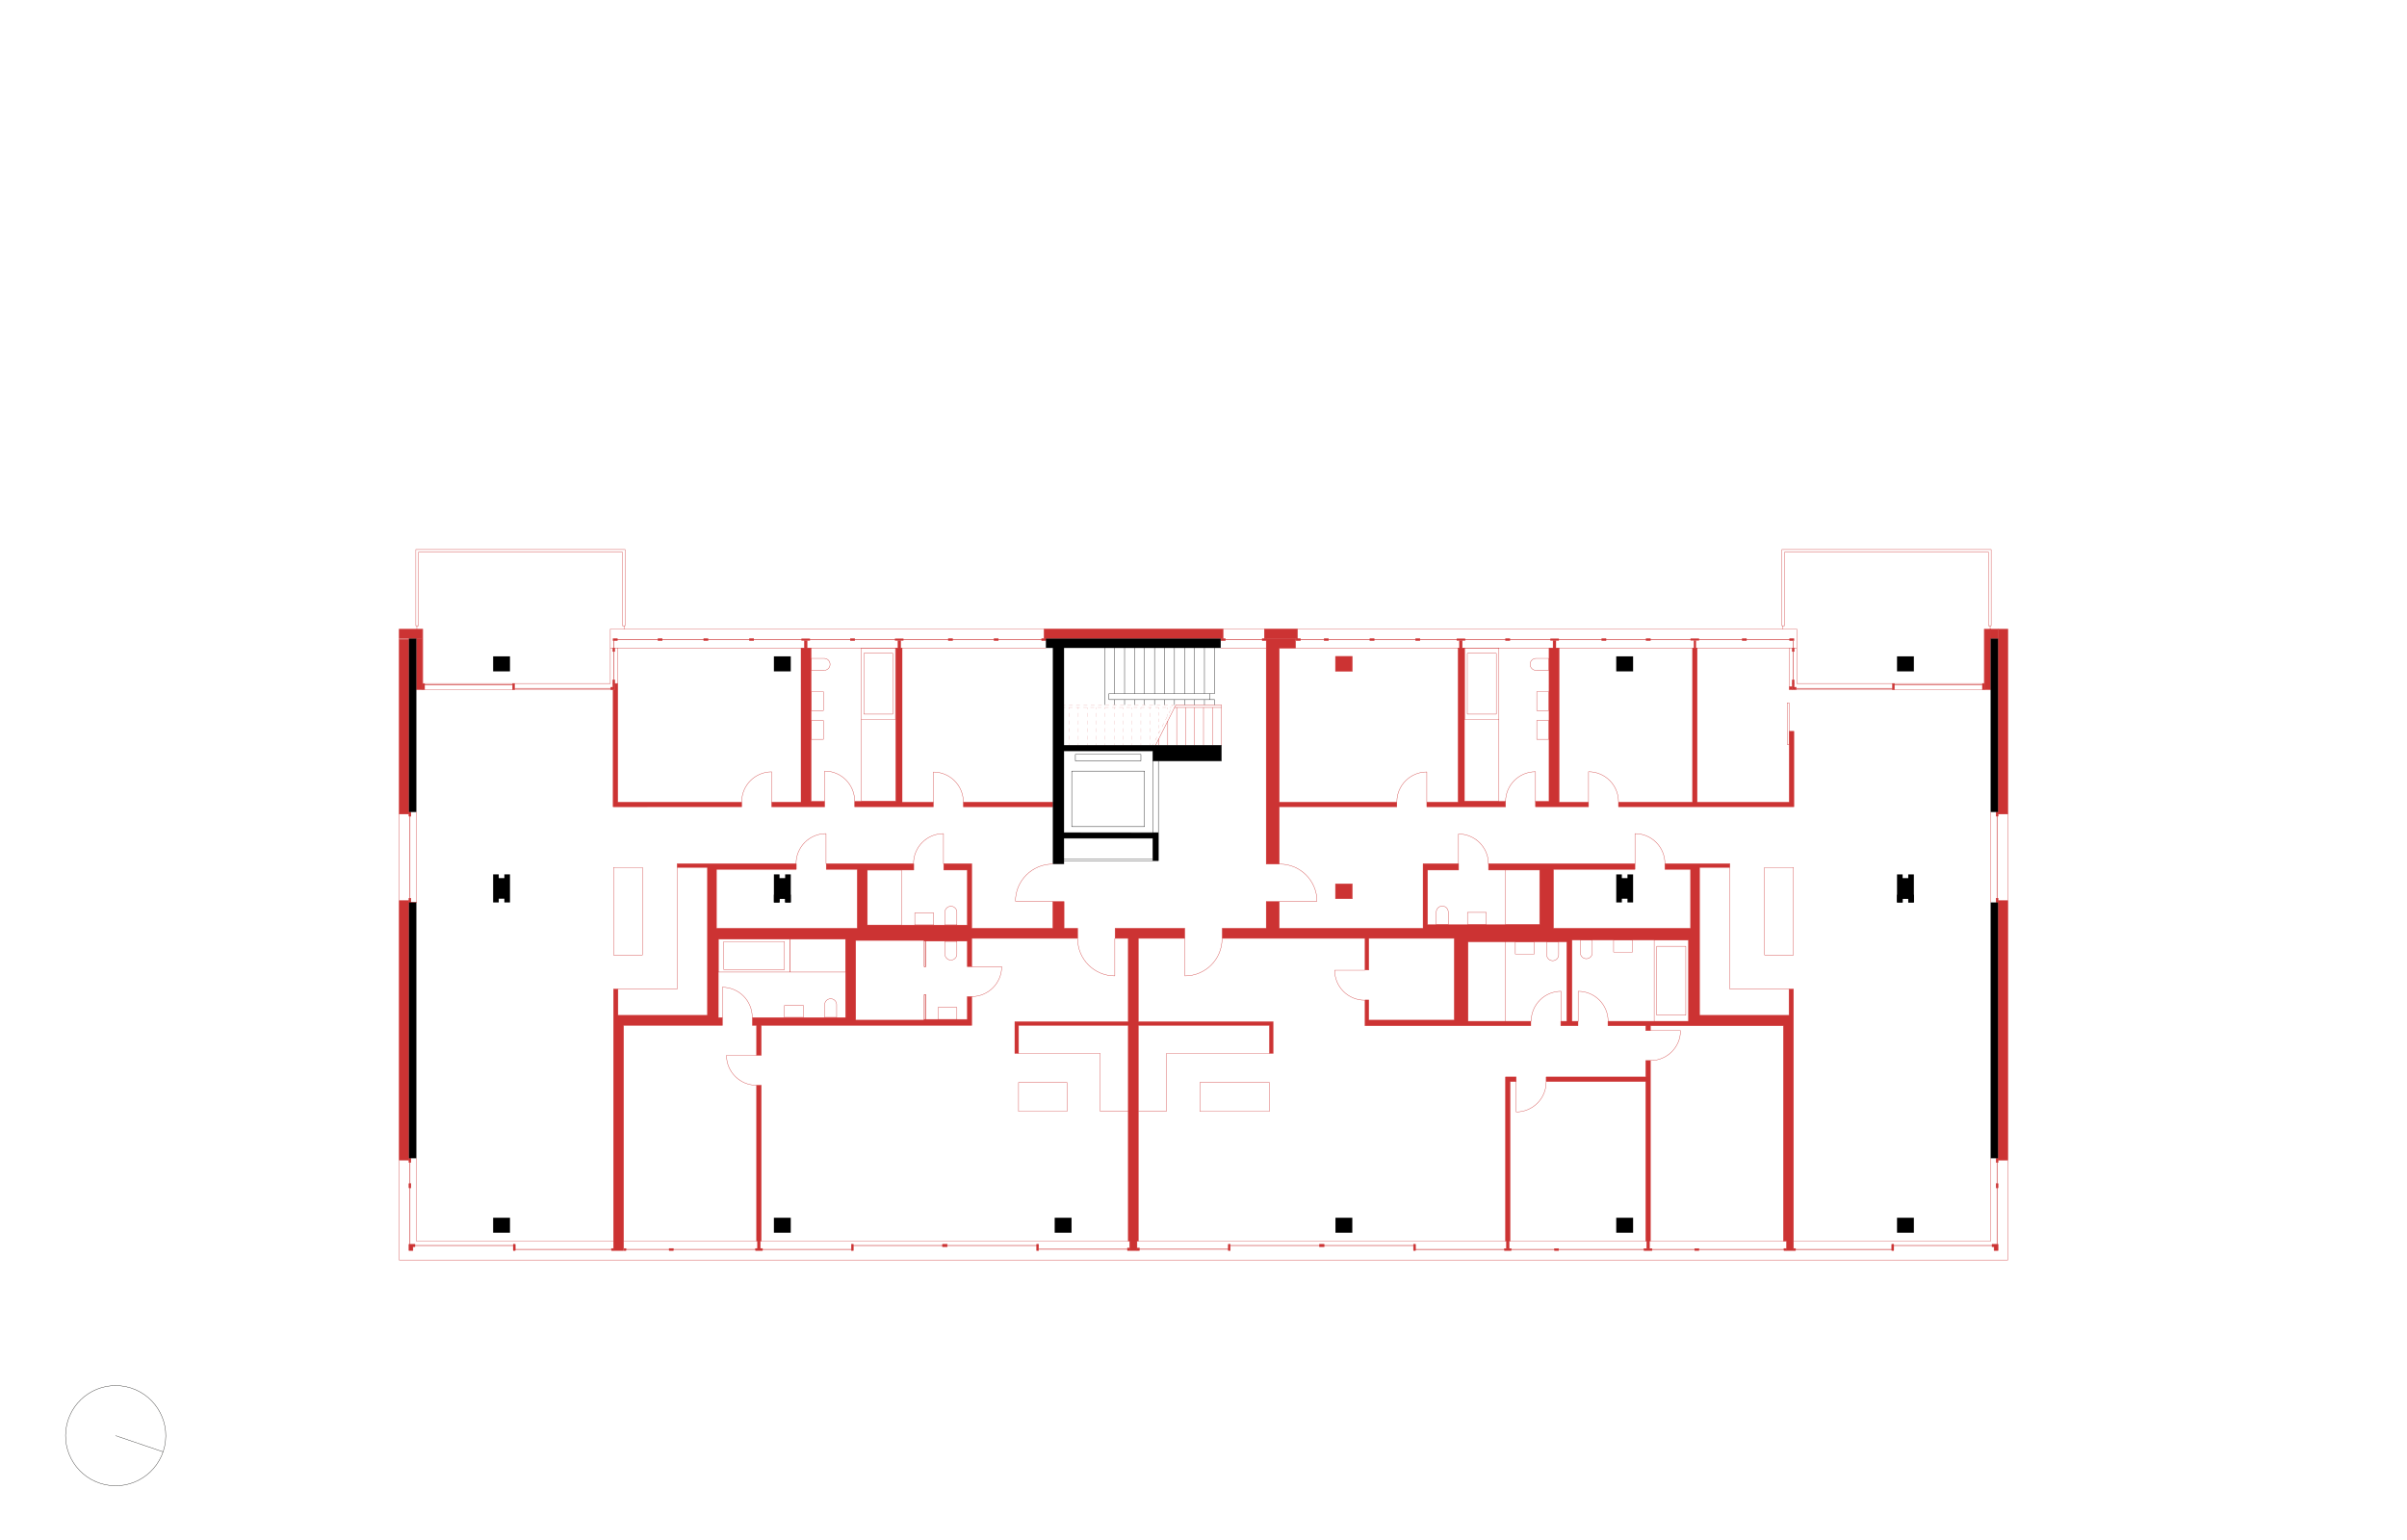 <svg xmlns="http://www.w3.org/2000/svg" viewBox="0 0 2008.8 1285.37"><g fill="#C33"><path fill-rule="evenodd" clip-rule="evenodd" stroke="#C33" stroke-width=".3" stroke-linejoin="round" stroke-miterlimit="10" d="M1114.531 547.953h14.063v12.5h-14.063v-12.5M1114.531 737.81h14.063v12.5h-14.063v-12.5"/><path fill-rule="evenodd" clip-rule="evenodd" stroke="#C33" stroke-width=".3" stroke-linejoin="round" stroke-miterlimit="10" d="M1496.801 1043.945h-5.867v-7.812h-2.571V856.326h-110.99v4.064h-3.908v-4.064h-31.52v-3.75h67.372V784.78h-97.379v67.796h5.012v3.75h-14.375v-3.75h4.989v-66.233h-82.353v66.233h52.369v3.75h-138.366v-21.544h3.124v16.857h71.316v-68.265h-71.316v26.414h-3.124v-26.414h-119.192v-8.438H1056.735V752.598h10.933v22.338h119.979V721.04h29.644v5.313h-25.895v45.614h93.548v-45.614h-42.658v-5.313h122.198v4.688h-67.983v49.208h114.379v-49.208h-21.401v-4.688h54.208v3.126h-25.307v123.417h74.673v-21.876h3.748v218.238M950.038 852.889h112.473v26.558h-3.118v-23.433H950.038v180.119h-1.144v7.812h-6.156v-7.812h-1.137V856.014h-91.548v23.433h-3.118v-26.558h94.666v-69.515h-10.988v-8.438h58.163v8.438h-38.738v69.515"/><path fill-rule="evenodd" clip-rule="evenodd" stroke="#C33" stroke-width=".3" stroke-linejoin="round" stroke-miterlimit="10" d="M1256.399 899.052h8.981v3.909h-5.082v133.172h-.779v6.126h-2.339v-6.126h-.781V899.052M1290.375 902.961v-3.909h83.09v-13.669h3.908v150.75h-.782v6.126h-2.345v-6.126h-.781V902.961h-83.09M513.81 1043.945h-1.812V825.707h3.75v21.876h74.671V724.166h-25.307v-3.126h99.447v4.688h-66.64v49.208h117.48v-49.208h-25.846v-4.688h73.041v5.313H723.83v45.927h83.423v-45.927h-19.664v-5.313h23.413v53.896h67.64v-22.338h9.375V774.936H899.368v8.438h-88.366v23.589h-3.749v-21.245h-35.928v-.625h-57.189v66.546h57.189v-.625h35.928v-19.057h3.749v24.057H635.333v24.994h-3.906v-24.994h-3.513v-6.557h77.765v-65.458H599.483v65.458h3.436v6.557h-82.484v187.931h-6.625"/><path fill-rule="evenodd" clip-rule="evenodd" stroke="#C33" stroke-width=".3" stroke-linejoin="round" stroke-miterlimit="10" d="M635.333 1036.133h-.781v6.126h-2.344v-6.126h-.781v-130.13h3.906v130.13M1350.733 673.538v-3.899h61.79V540.921h1.169v-6.118h1.563v6.118h1.169v128.718h76.784v-59.196h3.906v63.095h-146.381M1301.214 540.921v128.718h24.526v3.899h-44.252v-4.525h11.294V540.921h3.355v-6.118h2.345v6.118h2.732M1222.166 669.013h34.327v4.525h-65.721v-3.899h26.088V540.921h1.17v-6.118h2.342v6.118h1.794v128.092M1056.735 534.803v-1.688h24.526v7.806h-13.593v128.718h98.102v3.899h-98.102v47.816h-10.933V534.803M515.592 570.604v99.035h103.416v3.899H511.685v-97.765h1.4v-5.169h2.507M668.528 540.921h2.738v-6.118h2.343v6.118h3.356v128.092h11.295v4.525h-44.258v-3.899h24.526V540.921M747.575 669.013V540.921h1.8v-6.118h2.344v6.118h1.168v128.718h26.089v3.899h-65.722v-4.525h34.321M803.971 669.639h74.671v3.9h-74.671z"/><path stroke="#C33" stroke-width=".3" stroke-linejoin="round" stroke-miterlimit="10" d="M1495.714 570.604h1.688v5.169h-1.688zM1497.402 573.709h1.688v2.063h-1.688zM1579.352 570.615h1.688v5.158h-1.688zM1656.133 525.146h5.169v50.627h-5.169zM1667.544 525.146h7.971v154.499h-7.971z"/><path stroke="#C33" stroke-width=".3" stroke-linejoin="round" stroke-miterlimit="10" d="M1660.895 525.146h6.649v7.969h-6.649zM1654.445 570.615h1.688v5.169h-1.688zM1667.544 751.817h7.971v216.676h-7.971zM871.28 533.115v-7.97h149.524v7.97zM1055.172 533.116v-7.971h27.695v7.97zM1495.714 567.618h1.688v2.986h-1.688zM1495.714 540.921h1.688v2.986h-1.688zM1493.572 534.802v-1.688h3.542v1.688zM1454.01 534.803v-1.688h3.542v1.688zM1493.208 573.188h2.506v2.584h-2.506zM1336.783 534.803v-1.688h3.542v1.688zM1373.811 534.803v-1.688h3.542v1.688zM1256.484 534.802v-1.688h3.542v1.688zM1081.734 534.804v-1.688h3.542v1.688zM1181.449 534.802v-1.688h3.542v1.688zM1143.278 534.803v-1.688h3.542v1.688zM1105.106 534.802v-1.688h3.542v1.688zM513.084 575.773h-1.688v-5.17h1.688z"/><path stroke="#C33" stroke-width=".3" stroke-linejoin="round" stroke-miterlimit="10" d="M511.396 575.773h-1.688v-2.063h1.688zM429.447 575.773h-1.688v-5.158h1.688zM354.354 575.783h-1.688v-5.169h1.688zM513.084 570.604h-1.688v-2.986h1.688zM513.084 543.908h-1.688v-2.986h1.688zM511.685 534.803v-1.688h3.542v1.688zM352.666 533.114h-19.381v-7.969h19.38z"/><path stroke="#C33" stroke-width=".3" stroke-linejoin="round" stroke-miterlimit="10" d="M352.673 575.773h-5.17v-42.658h5.17zM341.254 679.645h-7.97V533.732h7.97zM341.254 968.492h-7.97V751.816h7.97zM625.472 534.802v-1.688h3.542v1.688zM587.3 534.803v-1.688h3.543v1.688zM549.13 534.803v-1.688h3.541v1.688z"/><path d="M1215.675 534.803v-1.688h7.149v1.688zM668.827 534.803v-1.688h7.149v1.688zM746.868 534.803v-1.688h7.149v1.688z"/><path stroke="#C33" stroke-width=".3" stroke-linejoin="round" stroke-miterlimit="10" d="M829.608 534.802v-1.688h3.542v1.688zM791.436 534.803v-1.688h3.542v1.688zM869.325 534.802v-1.688h3.542v1.688zM1667.546 681.416h-1.688v-3.542h1.688zM1667.546 753.379h-1.688v-3.542h1.688zM1496.822 1042.247h1.688v1.688h-1.688zM1578.772 1038.777h1.688v5.158h-1.688zM1664.17 1038.787h3.374v5.158h-3.374zM1662.482 1038.787h1.688v1.994h-1.688zM1667.546 970.472h-1.688v-3.542h1.688zM1667.546 991.644h-1.688v-3.542h1.688zM344.63 1043.945h-3.374v-5.158h3.374zM346.319 1040.781h-1.688v-1.994h1.688zM341.254 966.929h1.688v3.542h-1.688zM341.254 988.103h1.688v3.542h-1.688zM511.978 1043.936h-1.688v-1.688h1.688zM430.028 1043.936h-1.688v-5.158h1.688z"/><path stroke="#C33" stroke-width=".3" stroke-miterlimit="10" d="M709.722 534.803v-1.688h3.542v1.688zM1019.034 534.803v-1.688h3.542v1.688zM1053.402 534.803v-1.688h3.542v1.688z"/><path d="M1410.84 534.725v-1.688h7.148v1.688zM1293.856 534.802v-1.688h7.149v1.688z"/><path stroke="#C33" stroke-width=".3" stroke-linejoin="round" stroke-miterlimit="10" d="M948.894 1041.868h2.025v2.063h-2.025zM1025.067 1038.777h1.688v5.168h-1.688zM1259.519 1043.931h-4.026v-1.625h4.026zM1181.343 1043.945h-1.688v-5.168h1.688zM1105.111 1040.776h-3.996v-1.994h3.996zM942.62 1043.93h-1.689v-2.062h1.688zM866.783 1043.945h-1.688v-5.168h1.688zM790.55 1040.776h-3.995v-1.994h3.996zM634.67 1042.243h1.688v1.688h-1.688zM710.507 1038.777h1.688v5.168h-1.688zM558.443 1043.947v-1.688h3.542v1.688zM630.52 1042.259h4.15v1.672h-4.15zM522.425 1043.936h-1.688v-1.688h1.688zM1297.226 1043.945v-1.627h3.541v1.627zM1371.982 1042.318h6.751v1.627h-6.751zM1261.207 1043.945h-1.688v-1.639h1.688zM1414.298 1043.951v-1.627h3.542v1.627zM1488.821 1042.247h2.113v1.688h-2.113zM342.942 681.442h-1.688V677.9h1.688zM342.942 753.406h-1.688v-3.542h1.688z"/></g><g fill="none" stroke="#C33" stroke-width=".5" stroke-linecap="round" stroke-linejoin="round" stroke-miterlimit="10"><path d="M771.319 830.395v21.244M772.569 851.014v-20.619M772.569 830.395h-1.25M771.319 806.963h1.25M771.319 785.093v21.87M772.569 806.963v-21.245M1580.196 571.88h73.942M1496.558 535.146v35.458M1579.352 574.741h-80.262M512.241 533.959v36.645M342.098 677.927v75.452M1666.702 677.927v75.452M342.098 966.929v71.858M866.783 1039.78H712.195M1179.656 1039.78h-152.901M1666.702 966.929v71.848M1181.344 1043.079h397.357M430.028 1043.044h83.219M346.318 1039.784h82.022M347.504 753.379h-6.25M1493.572 533.959h-474.436M1580.46 1039.784h85.398M872.867 533.959H513.085M1025.067 1042.868H866.783M710.507 1043.044H521.58M511.685 574.695h-82.238M427.759 571.739h-75.093"/></g><g fill="none" stroke="#C33" stroke-width=".3" stroke-linejoin="round" stroke-miterlimit="10"><path stroke-linecap="round" d="M1675.515 1051.914V525.146M1661.302 1036.133h-164.501M1499.534 525.227v45.377M509.354 525.146v45.458M347.504 1036.133v-69.204M1661.302 1036.133v-69.204M1661.302 677.927v75.452M948.894 1036.133h308.286M634.552 1036.133h308.186M1490.934 1036.133h-114.343M509.354 525.146h990.18M1018.772 540.921h37.963M511.991 1036.133H347.504M333.285 525.146v526.768M509.354 540.921h2.043M1499.534 540.921h-2.132M673.609 540.921h75.766M751.719 540.921h121.148M520.435 1036.133h111.773M1374.246 1036.133h-114.727M1220.372 540.921h75.765M1298.482 540.921h115.21M1495.714 540.921h-80.459M513.085 540.921h158.181M1067.668 540.921h150.362"/><path d="M1493.052 825.705h-49.365V724.164"/><path d="M1472.619 797.242v-73.078h24.183v73.078zM515.748 825.707h49.364V724.166M850.053 879.447h68.222v48.366h23.326"/><path d="M850.053 903.63h40.426v24.183h-40.426zM1059.393 879.447H973.4v48.366h-23.326"/><path d="M1001.38 903.63h58.012v24.183h-58.012zM511.998 797.244v-73.078h24.183v73.078z"/><path stroke-linecap="round" d="M967.083 622.156v-5.326M974.546 622.156v-20.185M982.009 622.156v-31.558M989.476 622.156v-31.558M1019.329 622.156v-33.775M1004.403 622.156v-31.558M996.94 622.156v-31.558M981.372 588.381h37.957M980.189 590.598h39.14M1011.866 622.156v-31.558M349.223 522.409v-61.472M1489.302 522.402v-61.465M1655.99 570.604v-45.458M352.811 570.604v-45.458M1489.302 522.402h-2.188M1659.581 522.409h2.19M1489.302 460.937h170.279M1487.114 458.763h174.657M1487.114 458.763v63.639M1661.771 458.763v63.646M1487.988 522.402v2.744M1660.895 522.409v2.737M1659.581 460.937v61.472M519.498 522.402h2.187M349.223 522.409h-2.187M519.498 460.937H349.223M521.685 458.763H347.036M521.685 458.763v63.639M347.036 458.763v63.646M520.81 522.409v2.737M519.498 460.937v61.465M347.911 522.409v2.737M347.504 677.927v75.452"/><g stroke-linecap="round"><path d="M798.576 796.483a4.984 4.984 0 01-9.968 0M788.607 796.483v-10.554h9.969v10.554"/></g><g stroke-linecap="round"><path d="M788.607 761.565a4.984 4.984 0 019.968 0M798.576 761.565v10.553h-9.969v-10.553"/></g><path stroke-linecap="round" d="M782.813 841.017h15.763v9.998h-15.763zM763.438 762.121h15.763v9.998h-15.763zM723.83 726.353h28.512v45.927H723.83z"/><g stroke-linecap="round"><path d="M688.26 838.763a4.984 4.984 0 019.968 0M698.229 838.763v10.553h-9.969v-10.553"/></g><path stroke-linecap="round" d="M654.719 839.319h15.763v9.998h-15.763zM659.242 784v27.49h-59.76V784z"/><path stroke-linecap="round" d="M654.72 786.08v23.33h-50.715v-23.33zM705.68 784v27.49h-46.437V784z"/><g stroke-linecap="round"><path d="M687.753 559.611a4.984 4.984 0 000-9.968M687.753 549.643h-10.554v9.968h10.554"/></g><path stroke-linecap="round" d="M677.199 617.219v-15.763h9.998v15.763zM677.199 593.152V577.39h9.998v15.763zM747.327 600.682h-28.552v-59.76h28.552z"/><path stroke-linecap="round" d="M745.166 596.158h-24.23v-50.714h24.23zM718.776 600.67v68.174h28.552"/><g stroke-linecap="round"><path d="M1281.968 559.611a4.984 4.984 0 010-9.968M1281.968 549.643h10.554v9.968h-10.554"/></g><path stroke-linecap="round" d="M1282.525 617.22v-15.764h9.998v15.763zM1282.524 593.153V577.39h9.998v15.763zM1222.393 540.921h28.552v59.76h-28.552z"/><path stroke-linecap="round" d="M1224.554 545.444h24.23v50.714h-24.23zM1250.945 600.67v68.174h-28.552"/><g stroke-linecap="round"><path d="M1208.661 761.413a4.983 4.983 0 10-9.968 0M1198.693 761.413v10.554h9.968v-10.554"/></g><path stroke-linecap="round" d="M1240.458 771.688h-15.763v-9.998h15.763zM1256.493 726.354v45.613h28.552"/><g stroke-linecap="round"><path d="M1290.846 797.028a4.983 4.983 0 109.968 0M1300.814 797.028v-10.554h-9.968v10.554"/></g><path stroke-linecap="round" d="M1264.638 786.474h15.763v9.998h-15.763zM1256.478 852.67v-67.252h-28.552"/><g stroke-linecap="round"><path d="M1328.88 795.374a4.983 4.983 0 11-9.968 0M1318.911 795.374V784.82h9.969v10.554"/></g><path stroke-linecap="round" d="M1362.42 794.818h-15.762v-9.998h15.763zM1380.518 784.82h28.552v67.849h-28.552z"/><path stroke-linecap="round" d="M1382.679 789.956h24.23v57.579h-24.23zM1499.534 570.604h156.456M1499.09 575.784h155.9M1493.208 540.921v32.267M509.354 570.604h-155M511.397 575.784H354.354M515.687 540.921v29.683M981.372 588.381l-16.965 33.775M1675.515 1051.914H333.285"/></g><g fill="none" stroke="#C33" stroke-width=".3" stroke-miterlimit="10"><path stroke-linecap="round" stroke-linejoin="round" d="M810.984 831.957c13.804 0 24.994-11.19 24.994-24.994h-25.126M899.368 783.702c0 17.127 13.884 31.011 31.011 31.011v-31.176M1019.906 783.702c0 17.127-13.884 31.011-31.011 31.011v-31.176M1068.078 721.352c17.127 0 31.011 13.884 31.011 31.011h-31.176M878.477 721.354c-17.127 0-31.011 13.884-31.011 31.011h31.176M631.295 906.003c-13.804 0-24.994-11.19-24.994-24.994h25.126M627.787 849.184c0-13.804-11.19-24.994-24.994-24.994v25.126M713.254 668.711c0-13.804-11.19-24.994-24.994-24.994v25.126M803.97 669.506c0-13.804-11.19-24.994-24.994-24.994v25.126M619.008 669.346c0-13.804 11.19-24.994 24.994-24.994v25.126M664.367 720.908c0-13.804 11.19-24.994 24.994-24.994v25.126M762.393 720.908c0-13.804 11.19-24.994 24.994-24.994v25.126M1290.374 903.291c0 13.804-11.19 24.994-24.994 24.994v-25.126M1277.877 852.537c0-13.804 11.19-24.994 24.994-24.994v25.126M1138.856 834.972c-13.804 0-24.994-11.19-24.994-24.994h25.126M1342.087 852.537c0-13.804-11.19-24.994-24.994-24.994v25.126M1377.505 885.383c13.804 0 24.994-11.19 24.994-24.994h-25.126M1242.202 721.22c0-13.804-11.19-24.994-24.994-24.994v25.126M1389.488 720.908c0-13.804-11.19-24.994-24.994-24.994v25.126M1350.734 669.256c0-13.804-11.19-24.994-24.994-24.994v25.126M1256.493 669.256c0-13.804 11.19-24.994 24.994-24.994v25.126"/><path d="M1165.77 669.445c0-13.804 11.19-24.994 24.994-24.994v25.126"/><path stroke-linecap="round" stroke-linejoin="round" d="M1491.52 586.836h1.688v34.67h-1.688z"/></g><g fill="none" stroke="#C33" stroke-width=".1" stroke-linecap="round" stroke-linejoin="round"><path d="M979.028 588.382l-.674 1.34"/><path stroke-dasharray="3.163,3.163" d="M976.935 592.549l-13.489 26.854"/><path d="M962.737 620.816l-.674 1.34"/></g><g fill="none" stroke="#C33" stroke-width=".1" stroke-linecap="round" stroke-linejoin="round"><path d="M959.619 622.156v-1.5"/><path stroke-dasharray="3.173,3.173" d="M959.619 617.483v-23.798"/><path d="M959.619 592.098v-1.5"/></g><g fill="none" stroke="#C33" stroke-width=".1" stroke-linecap="round" stroke-linejoin="round"><path d="M967.083 612.064v-1.5"/><path stroke-dasharray="2.638,2.638" d="M967.083 607.926v-14.509"/><path d="M967.083 592.098v-1.5"/></g><g fill="none" stroke="#C33" stroke-width=".1" stroke-linecap="round" stroke-linejoin="round"><path d="M974.546 597.699v-1.5M974.546 592.098v-1.5"/></g><g fill="none" stroke="#C33" stroke-width=".1" stroke-linecap="round" stroke-linejoin="round"><path d="M887.559 588.382h1.5"/><path stroke-dasharray="3.051,3.051" d="M892.109 588.382h83.893"/><path d="M977.528 588.382h1.5"/></g><g fill="none" stroke="#C33" stroke-width=".1" stroke-linecap="round" stroke-linejoin="round"><path d="M899.912 622.156v-1.5"/><path stroke-dasharray="3.173,3.173" d="M899.912 617.483v-23.798"/><path d="M899.912 592.098v-1.5"/></g><g fill="none" stroke="#C33" stroke-width=".1" stroke-linecap="round" stroke-linejoin="round"><path d="M907.375 622.156v-1.5"/><path stroke-dasharray="3.173,3.173" d="M907.375 617.483v-23.798"/><path d="M907.375 592.098v-1.5"/></g><g fill="none" stroke="#C33" stroke-width=".1" stroke-linecap="round" stroke-linejoin="round"><path d="M914.837 622.156v-1.5"/><path stroke-dasharray="3.173,3.173" d="M914.837 617.483v-23.798"/><path d="M914.837 592.098v-1.5"/></g><g fill="none" stroke="#C33" stroke-width=".1" stroke-linecap="round" stroke-linejoin="round"><path d="M922.299 622.156v-1.5"/><path stroke-dasharray="3.173,3.173" d="M922.299 617.483v-23.798"/><path d="M922.299 592.098v-1.5"/></g><g fill="none" stroke="#C33" stroke-width=".1" stroke-linecap="round" stroke-linejoin="round"><path d="M892.448 622.156v-1.5"/><path stroke-dasharray="3.173,3.173" d="M892.448 617.483v-23.798"/><path d="M892.448 592.098v-1.5"/></g><g fill="none" stroke="#C33" stroke-width=".1" stroke-linecap="round" stroke-linejoin="round"><path d="M952.157 622.156v-1.5"/><path stroke-dasharray="3.173,3.173" d="M952.157 617.483v-23.798"/><path d="M952.157 592.098v-1.5"/></g><g fill="none" stroke="#C33" stroke-width=".1" stroke-linecap="round" stroke-linejoin="round"><path d="M944.694 622.156v-1.5"/><path stroke-dasharray="3.173,3.173" d="M944.694 617.483v-23.798"/><path d="M944.694 592.098v-1.5"/></g><g fill="none" stroke="#C33" stroke-width=".1" stroke-linecap="round" stroke-linejoin="round"><path d="M937.232 622.156v-1.5"/><path stroke-dasharray="3.173,3.173" d="M937.232 617.483v-23.798"/><path d="M937.232 592.098v-1.5"/></g><g fill="none" stroke="#C33" stroke-width=".1" stroke-linecap="round" stroke-linejoin="round"><path d="M929.762 622.156v-1.5"/><path stroke-dasharray="3.173,3.173" d="M929.762 617.483v-23.798"/><path d="M929.762 592.098v-1.5"/></g><g fill="none" stroke="#C33" stroke-width=".1" stroke-linecap="round" stroke-linejoin="round"><path d="M887.559 590.598h1.5"/><path stroke-dasharray="3.004,3.004" d="M892.062 590.598h82.601"/><path d="M976.165 590.598h1.5"/></g><g fill="none" stroke="#000" stroke-width=".3" stroke-linecap="round" stroke-linejoin="round" stroke-miterlimit="10"><path d="M1019.329 622.156H888.017M962.063 695.202l-74.046-.093M962.063 635.268h57.266M966.751 718.54v-23.431M966.751 695.109h-4.688M962.063 635.268h4.688M962.063 626.837v8.431M1019.329 622.156H888.017M966.751 718.54h-78.734M925.512 579.041h88.105M1013.617 579.041v-38.12M996.851 540.921v38.12M988.52 540.921v38.12M980.189 540.921v38.12M971.858 540.921v38.12M963.525 540.921v38.12M955.194 540.921v38.12M946.857 540.921v38.12M938.525 540.921v38.12M930.194 579.041v-38.12M1005.184 579.041v-38.12M1013.617 584.041h-88.105M1019.329 635.268h-52.578M925.512 584.041v-5M962.063 695.109h-74.046M962.063 699.796v18.744M962.063 635.268v59.934M888.017 717.291h74.046M938.525 584.041v4.34M946.857 584.041v4.34M955.188 584.041v4.34M963.525 584.041v4.34M980.189 584.041v4.34M988.52 584.041v4.34M996.851 584.041v4.34M1005.184 588.381v-4.34M1013.617 588.381v-4.34M971.858 584.041v4.34M962.063 626.837h-74.046M888.017 695.109h74.046M962.063 699.796h-74.046M966.751 635.268v59.934M930.194 588.381v-4.34M921.862 588.381v-47.46M1009.866 584.041v-5M1019.329 635.268v-13.112M1019.329 626.837v-4.681M894.42 643.717h60.775v46.385H894.42zM897.481 629.724h54.676v5.544h-54.676z"/></g><g fill-rule="evenodd" clip-rule="evenodd"><path d="M411.551 729.947h4.687v3.126h4.688v-3.126h4.687v23.432h-4.687v-3.125h-4.688v3.125h-4.687v-23.432M645.878 729.947h4.687v3.126h4.688v-3.126h4.688v23.432h-4.688v-3.125h-4.688v3.125h-4.687v-23.432M1583.192 753.379v-6.463h14.057v6.463h-4.688v-3.125h-4.688v3.125h-4.681"/><path d="M645.878 753.379v-6.463h14.063v6.463h-4.688v-3.125h-4.688v3.125h-4.687M1667.544 753.379v213.55h-6.242v-213.55h6.242M1019.329 622.156v13.112h-57.266v-8.431h-74.046v68.272l74.046.093v-.093h4.688v23.431h-4.688v-18.744h-74.046v21.558h-9.375V540.921h-5.775v-7.806h145.905v7.806H888.017v81.235h131.312M341.254 677.927V533.115h6.25v144.812h-6.25M347.504 753.379v213.55h-6.25v-213.55h6.25M1667.544 533.115v144.812h-6.242V533.115h6.242M411.551 547.953h14.062v12.501h-14.062v-12.501M645.878 547.953h14.063v12.501h-14.063v-12.501M880.205 1016.607h14.063v12.5h-14.063v-12.5M1114.531 1016.607h14.063v12.5h-14.063v-12.5M1348.866 1016.607h14.056v12.5h-14.056v-12.5M1583.192 1016.607h14.057v12.5h-14.057v-12.5M1348.866 547.953h14.056v12.501h-14.056v-12.501M1583.192 547.953h14.057v12.501h-14.057v-12.501M411.551 1016.607h14.062v12.5h-14.062v-12.5M645.878 1016.607h14.063v12.5h-14.063v-12.5M1583.192 729.947h4.681v3.126H1592.561v-3.126h4.688v23.432h-4.688v-3.125H1587.873v3.125h-4.681v-23.432M1348.866 729.947h4.681v3.126H1358.235v-3.126h4.687v23.432h-4.687v-3.125H1353.547v3.125h-4.681v-23.432"/></g><g fill="none" stroke="#1D1D1B" stroke-width=".3" stroke-linecap="round" stroke-linejoin="round" stroke-miterlimit="10"><path d="M96.523 1198.548l39.577 13.466M87.783 1239.437c22.581 4.827 44.801-9.566 49.629-32.148 4.827-22.582-9.567-44.802-32.148-49.629-22.583-4.827-44.802 9.566-49.629 32.148-4.827 22.582 9.565 44.801 32.148 49.629"/></g></svg>